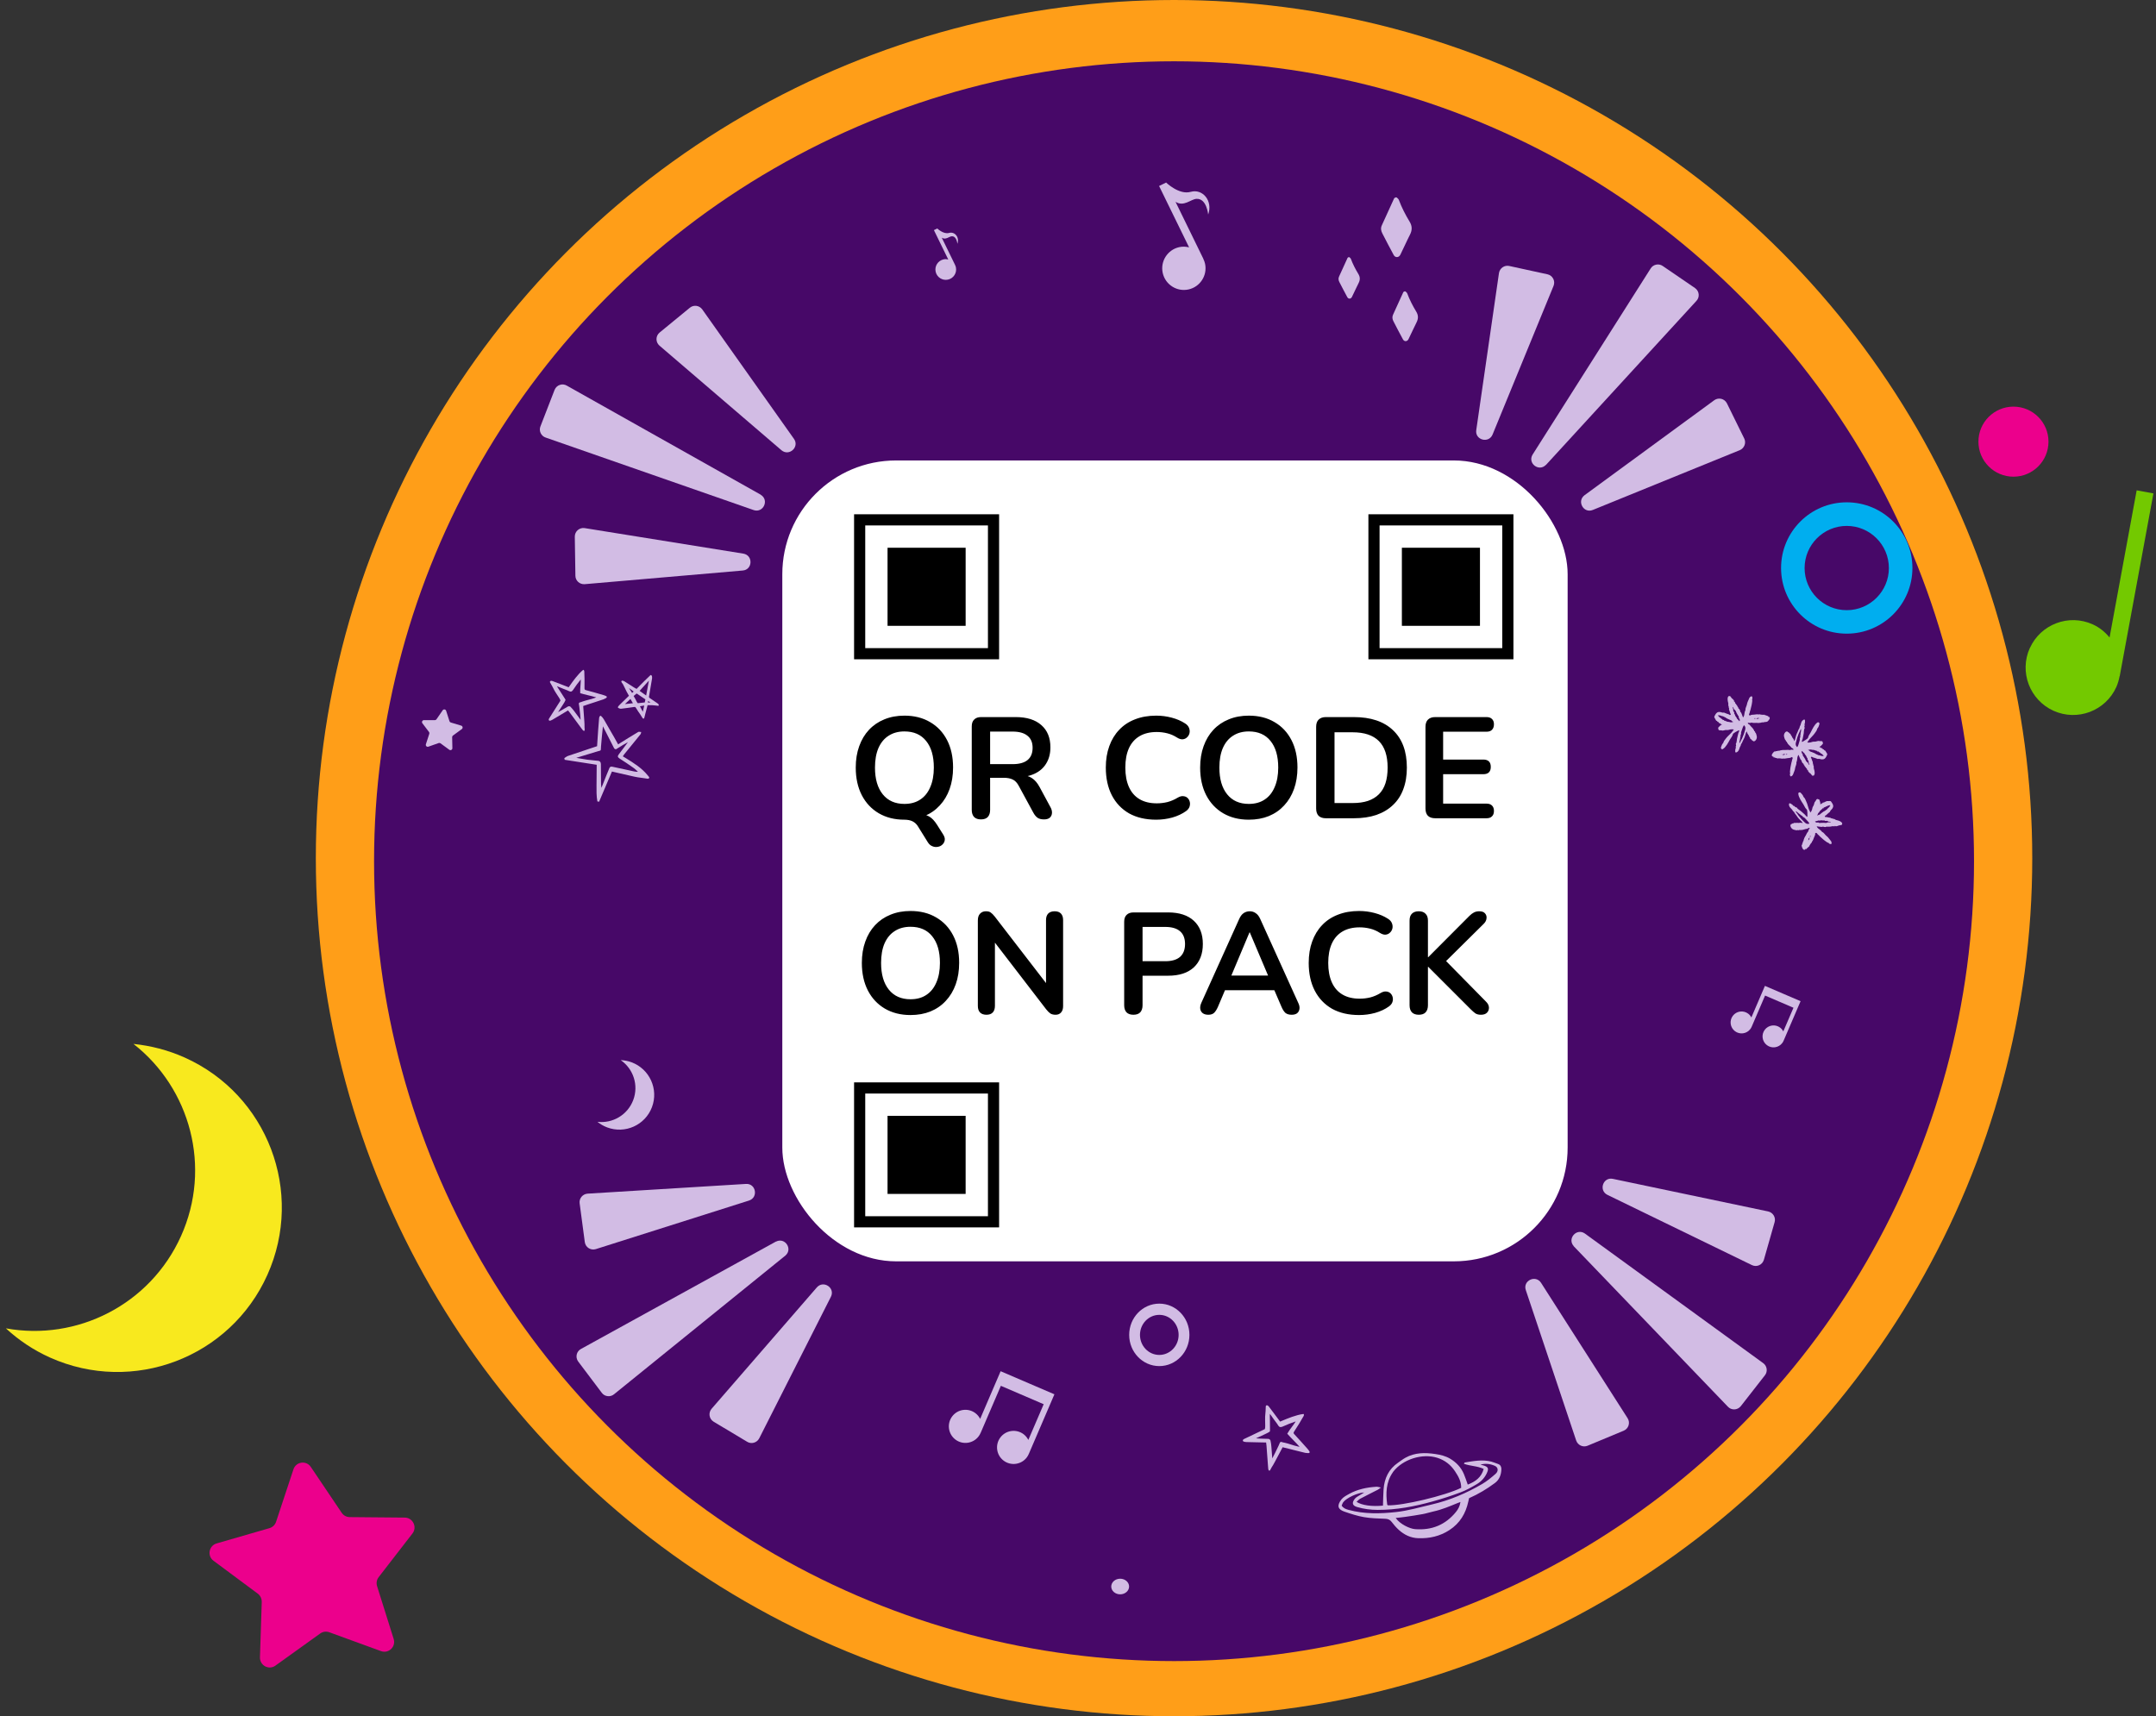 <svg width="309" height="246" viewBox="0 0 309 246" fill="none" xmlns="http://www.w3.org/2000/svg">
<rect x="0" y="0" width="309" height="246" fill="#333333" stroke="none"/>
<circle cx="168.265" cy="123" r="123" fill="#FF9E18"/>
<circle cx="168.265" cy="123.439" r="114.654" fill="#470868"/>
<path d="M37.514 229.629L37.258 237.55C37.223 238.72 38.533 239.424 39.472 238.745L45.893 234.139C46.266 233.868 46.755 233.802 47.188 233.958L54.609 236.664C55.699 237.063 56.777 236.026 56.419 234.913L54.041 227.347C53.905 226.905 53.99 226.422 54.27 226.062L59.113 219.804C59.826 218.886 59.179 217.54 58.017 217.525L50.122 217.455C49.66 217.453 49.231 217.222 48.97 216.834L44.544 210.262C43.898 209.294 42.423 209.502 42.059 210.604L39.565 218.132C39.422 218.566 39.066 218.911 38.626 219.037L31.042 221.23C29.932 221.557 29.666 223.018 30.599 223.712L36.944 228.426C37.313 228.707 37.524 229.141 37.512 229.607" fill="#EC008C"/>
<path d="M25.946 177.169C21.521 187.022 11.014 192.254 0.843 190.399C2.664 192.08 4.783 193.516 7.171 194.586C19.048 199.91 32.997 194.61 38.322 182.734C43.647 170.857 38.347 156.909 26.47 151.584C24.083 150.514 21.61 149.886 19.129 149.631C27.28 156.004 30.371 167.316 25.946 177.169Z" fill="#F8E91E"/>
<path d="M264.677 72C259.479 72 255.264 76.215 255.264 81.412C255.264 86.61 259.479 90.825 264.677 90.825C269.875 90.825 274.09 86.61 274.09 81.412C274.09 76.215 269.883 72 264.677 72ZM264.677 87.46C261.336 87.46 258.637 84.753 258.637 81.421C258.637 78.089 261.345 75.382 264.677 75.382C268.009 75.382 270.716 78.089 270.716 81.421C270.716 84.753 268.009 87.46 264.677 87.46Z" fill="#00AEEF"/>
<path d="M288.57 68.326C291.343 68.326 293.591 66.078 293.591 63.306C293.591 60.533 291.343 58.285 288.57 58.285C285.798 58.285 283.55 60.533 283.55 63.306C283.55 66.078 285.798 68.326 288.57 68.326Z" fill="#EC008C"/>
<path d="M290.915 92.884C289.373 96.31 290.894 100.33 294.315 101.881C297.741 103.423 301.762 101.902 303.312 98.481C303.541 97.966 303.682 97.445 303.784 96.914L303.801 96.923L308.631 70.723L306.229 70.282L302.344 91.373C301.702 90.595 300.904 89.93 299.921 89.489C296.495 87.947 292.474 89.468 290.923 92.889L290.915 92.884Z" fill="#73C900"/>
<g clip-path="url(#clip0_15091_10524)">
<rect x="112.121" y="66" width="112.555" height="114.794" rx="16.308" fill="white"/>
<rect x="123.207" y="74.514" width="19.186" height="19.186" stroke="black" stroke-width="1.599"/>
<rect x="127.204" y="78.511" width="11.192" height="11.192" fill="black"/>
<rect x="196.921" y="74.514" width="19.186" height="19.186" stroke="black" stroke-width="1.599"/>
<rect x="200.918" y="78.511" width="11.192" height="11.192" fill="black"/>
<rect x="123.207" y="155.943" width="19.186" height="19.186" stroke="black" stroke-width="1.599"/>
<rect x="127.203" y="159.939" width="11.192" height="11.192" fill="black"/>
<path d="M135.175 119.61C135.367 119.912 135.443 120.186 135.401 120.433C135.36 120.68 135.251 120.886 135.072 121.05C134.894 121.229 134.675 121.338 134.414 121.379C134.153 121.434 133.893 121.407 133.632 121.297C133.372 121.201 133.152 121.009 132.974 120.721L131.555 118.438C131.363 118.122 131.102 117.882 130.773 117.718C130.457 117.567 130.067 117.491 129.6 117.491L131.637 116.689C132.281 116.689 132.796 116.806 133.18 117.039C133.564 117.258 133.934 117.649 134.291 118.211L135.175 119.61ZM129.621 117.491C128.222 117.491 126.995 117.183 125.939 116.566C124.896 115.949 124.087 115.085 123.511 113.974C122.935 112.849 122.647 111.533 122.647 110.024C122.647 108.886 122.812 107.864 123.141 106.959C123.47 106.04 123.936 105.258 124.54 104.614C125.157 103.955 125.891 103.455 126.741 103.112C127.605 102.755 128.565 102.577 129.621 102.577C131.033 102.577 132.261 102.886 133.303 103.503C134.345 104.106 135.155 104.963 135.731 106.074C136.307 107.185 136.595 108.495 136.595 110.003C136.595 111.142 136.43 112.17 136.101 113.089C135.772 114.008 135.299 114.797 134.681 115.455C134.078 116.113 133.344 116.621 132.48 116.977C131.63 117.32 130.677 117.491 129.621 117.491ZM129.621 115.229C130.512 115.229 131.267 115.023 131.884 114.611C132.515 114.2 132.995 113.603 133.324 112.822C133.667 112.04 133.838 111.107 133.838 110.024C133.838 108.378 133.468 107.103 132.727 106.198C132 105.293 130.965 104.84 129.621 104.84C128.743 104.84 127.989 105.046 127.358 105.457C126.727 105.855 126.24 106.445 125.897 107.226C125.568 107.994 125.404 108.927 125.404 110.024C125.404 111.656 125.774 112.931 126.515 113.85C127.255 114.769 128.291 115.229 129.621 115.229ZM140.589 117.45C140.163 117.45 139.834 117.334 139.601 117.101C139.382 116.854 139.272 116.518 139.272 116.093V104.12C139.272 103.681 139.389 103.352 139.622 103.133C139.855 102.899 140.184 102.783 140.609 102.783H145.567C147.158 102.783 148.385 103.167 149.249 103.935C150.113 104.689 150.545 105.752 150.545 107.123C150.545 108.015 150.346 108.783 149.949 109.427C149.565 110.072 149.002 110.566 148.262 110.909C147.521 111.251 146.623 111.423 145.567 111.423L145.752 111.114H146.431C146.993 111.114 147.48 111.251 147.891 111.526C148.317 111.8 148.687 112.232 149.002 112.822L150.545 115.681C150.71 115.969 150.785 116.25 150.771 116.525C150.758 116.799 150.655 117.025 150.463 117.203C150.271 117.368 149.99 117.45 149.619 117.45C149.249 117.45 148.947 117.375 148.714 117.224C148.481 117.059 148.275 116.813 148.097 116.483L146.019 112.657C145.773 112.191 145.478 111.882 145.135 111.731C144.806 111.567 144.381 111.485 143.859 111.485H141.905V116.093C141.905 116.518 141.795 116.854 141.576 117.101C141.357 117.334 141.027 117.45 140.589 117.45ZM141.905 109.53H145.114C146.061 109.53 146.774 109.338 147.254 108.954C147.747 108.557 147.994 107.967 147.994 107.185C147.994 106.417 147.747 105.841 147.254 105.457C146.774 105.059 146.061 104.861 145.114 104.861H141.905V109.53ZM165.707 117.491C164.198 117.491 162.902 117.19 161.819 116.586C160.749 115.969 159.926 115.105 159.35 113.994C158.774 112.87 158.486 111.546 158.486 110.024C158.486 108.886 158.651 107.864 158.98 106.959C159.309 106.04 159.782 105.258 160.4 104.614C161.017 103.955 161.771 103.455 162.662 103.112C163.568 102.755 164.582 102.577 165.707 102.577C166.461 102.577 167.202 102.673 167.929 102.865C168.656 103.057 169.293 103.331 169.842 103.688C170.13 103.866 170.322 104.086 170.418 104.346C170.514 104.593 170.534 104.84 170.48 105.087C170.425 105.32 170.308 105.519 170.13 105.683C169.965 105.848 169.753 105.944 169.492 105.971C169.245 105.985 168.971 105.896 168.669 105.704C168.244 105.43 167.785 105.231 167.291 105.107C166.797 104.984 166.297 104.922 165.789 104.922C164.816 104.922 163.993 105.121 163.321 105.519C162.649 105.917 162.141 106.493 161.798 107.247C161.456 108.001 161.284 108.927 161.284 110.024C161.284 111.107 161.456 112.033 161.798 112.801C162.141 113.569 162.649 114.152 163.321 114.55C163.993 114.947 164.816 115.146 165.789 115.146C166.31 115.146 166.825 115.085 167.332 114.961C167.84 114.824 168.32 114.618 168.772 114.344C169.074 114.166 169.341 114.09 169.574 114.118C169.821 114.131 170.027 114.214 170.192 114.365C170.356 114.515 170.466 114.707 170.521 114.941C170.576 115.16 170.562 115.393 170.48 115.64C170.397 115.873 170.233 116.079 169.986 116.257C169.437 116.655 168.779 116.963 168.011 117.183C167.257 117.389 166.489 117.491 165.707 117.491ZM178.98 117.491C177.581 117.491 176.354 117.183 175.298 116.566C174.256 115.949 173.447 115.085 172.871 113.974C172.295 112.849 172.007 111.533 172.007 110.024C172.007 108.886 172.171 107.864 172.5 106.959C172.829 106.04 173.296 105.258 173.899 104.614C174.516 103.955 175.25 103.455 176.1 103.112C176.964 102.755 177.924 102.577 178.98 102.577C180.393 102.577 181.62 102.886 182.663 103.503C183.705 104.106 184.514 104.963 185.09 106.074C185.666 107.185 185.954 108.495 185.954 110.003C185.954 111.142 185.789 112.17 185.46 113.089C185.131 114.008 184.658 114.797 184.041 115.455C183.437 116.113 182.704 116.621 181.84 116.977C180.989 117.32 180.036 117.491 178.98 117.491ZM178.98 115.229C179.872 115.229 180.626 115.023 181.243 114.611C181.874 114.2 182.354 113.603 182.683 112.822C183.026 112.04 183.197 111.107 183.197 110.024C183.197 108.378 182.827 107.103 182.087 106.198C181.36 105.293 180.324 104.84 178.98 104.84C178.103 104.84 177.348 105.046 176.717 105.457C176.087 105.855 175.6 106.445 175.257 107.226C174.928 107.994 174.763 108.927 174.763 110.024C174.763 111.656 175.133 112.931 175.874 113.85C176.615 114.769 177.65 115.229 178.98 115.229ZM190.03 117.286C189.578 117.286 189.228 117.169 188.981 116.936C188.748 116.689 188.631 116.339 188.631 115.887V104.182C188.631 103.729 188.748 103.386 188.981 103.153C189.228 102.906 189.578 102.783 190.03 102.783H194.021C196.449 102.783 198.321 103.407 199.637 104.655C200.967 105.903 201.633 107.693 201.633 110.024C201.633 111.19 201.461 112.225 201.118 113.13C200.789 114.022 200.295 114.776 199.637 115.393C198.993 116.01 198.197 116.483 197.251 116.813C196.318 117.128 195.242 117.286 194.021 117.286H190.03ZM191.265 115.105H193.857C194.707 115.105 195.441 115.002 196.058 114.797C196.689 114.577 197.21 114.262 197.621 113.85C198.046 113.425 198.362 112.897 198.567 112.266C198.773 111.622 198.876 110.874 198.876 110.024C198.876 108.323 198.458 107.055 197.621 106.218C196.785 105.382 195.53 104.963 193.857 104.963H191.265V115.105ZM205.7 117.286C205.247 117.286 204.898 117.169 204.651 116.936C204.418 116.689 204.301 116.339 204.301 115.887V104.182C204.301 103.729 204.418 103.386 204.651 103.153C204.898 102.906 205.247 102.783 205.7 102.783H213.044C213.387 102.783 213.647 102.872 213.826 103.05C214.018 103.229 214.114 103.482 214.114 103.811C214.114 104.154 214.018 104.422 213.826 104.614C213.647 104.792 213.387 104.881 213.044 104.881H206.831V108.872H212.591C212.948 108.872 213.215 108.961 213.394 109.139C213.572 109.318 213.661 109.578 213.661 109.921C213.661 110.264 213.572 110.525 213.394 110.703C213.215 110.881 212.948 110.97 212.591 110.97H206.831V115.187H213.044C213.387 115.187 213.647 115.277 213.826 115.455C214.018 115.633 214.114 115.894 214.114 116.237C214.114 116.579 214.018 116.84 213.826 117.018C213.647 117.197 213.387 117.286 213.044 117.286H205.7ZM130.495 145.491C129.096 145.491 127.868 145.183 126.812 144.566C125.77 143.949 124.961 143.085 124.385 141.974C123.809 140.849 123.521 139.533 123.521 138.024C123.521 136.886 123.686 135.864 124.015 134.959C124.344 134.04 124.81 133.258 125.414 132.614C126.031 131.955 126.764 131.455 127.615 131.112C128.479 130.755 129.439 130.577 130.495 130.577C131.907 130.577 133.135 130.886 134.177 131.503C135.219 132.106 136.028 132.963 136.604 134.074C137.18 135.185 137.468 136.495 137.468 138.003C137.468 139.142 137.304 140.17 136.975 141.089C136.646 142.008 136.172 142.797 135.555 143.455C134.952 144.113 134.218 144.621 133.354 144.977C132.504 145.32 131.551 145.491 130.495 145.491ZM130.495 143.229C131.386 143.229 132.14 143.023 132.758 142.611C133.388 142.2 133.868 141.603 134.198 140.822C134.54 140.04 134.712 139.107 134.712 138.024C134.712 136.378 134.342 135.103 133.601 134.198C132.874 133.293 131.839 132.84 130.495 132.84C129.617 132.84 128.863 133.046 128.232 133.457C127.601 133.855 127.114 134.445 126.771 135.226C126.442 135.994 126.278 136.927 126.278 138.024C126.278 139.656 126.648 140.931 127.388 141.85C128.129 142.769 129.164 143.229 130.495 143.229ZM141.38 145.45C140.983 145.45 140.674 145.341 140.455 145.121C140.249 144.902 140.146 144.586 140.146 144.175V131.935C140.146 131.51 140.249 131.187 140.455 130.968C140.674 130.735 140.955 130.618 141.298 130.618C141.613 130.618 141.847 130.68 141.997 130.803C142.162 130.913 142.354 131.105 142.573 131.379L150.452 141.603H149.917V131.873C149.917 131.475 150.02 131.167 150.226 130.947C150.445 130.728 150.754 130.618 151.152 130.618C151.549 130.618 151.851 130.728 152.057 130.947C152.263 131.167 152.365 131.475 152.365 131.873V144.216C152.365 144.6 152.269 144.902 152.077 145.121C151.885 145.341 151.625 145.45 151.296 145.45C150.98 145.45 150.727 145.389 150.535 145.265C150.356 145.142 150.157 144.943 149.938 144.669L142.08 134.445H142.594V144.175C142.594 144.586 142.491 144.902 142.285 145.121C142.08 145.341 141.778 145.45 141.38 145.45ZM162.436 145.45C162.011 145.45 161.681 145.334 161.448 145.101C161.229 144.854 161.119 144.518 161.119 144.093V132.12C161.119 131.681 161.236 131.352 161.469 131.133C161.702 130.899 162.031 130.783 162.456 130.783H167.414C169.005 130.783 170.232 131.181 171.096 131.976C171.96 132.771 172.392 133.882 172.392 135.309C172.392 136.735 171.96 137.853 171.096 138.662C170.232 139.457 169.005 139.855 167.414 139.855H163.752V144.093C163.752 144.518 163.643 144.854 163.423 145.101C163.204 145.334 162.875 145.45 162.436 145.45ZM163.752 137.777H167.003C167.935 137.777 168.641 137.571 169.121 137.16C169.601 136.735 169.841 136.118 169.841 135.309C169.841 134.499 169.601 133.889 169.121 133.478C168.641 133.066 167.935 132.861 167.003 132.861H163.752V137.777ZM173.176 145.45C172.847 145.45 172.58 145.375 172.374 145.224C172.182 145.073 172.065 144.874 172.024 144.627C171.983 144.367 172.031 144.079 172.168 143.763L177.599 131.729C177.777 131.331 177.99 131.05 178.237 130.886C178.497 130.707 178.792 130.618 179.121 130.618C179.437 130.618 179.718 130.707 179.965 130.886C180.225 131.05 180.445 131.331 180.623 131.729L186.074 143.763C186.225 144.079 186.28 144.367 186.239 144.627C186.198 144.888 186.081 145.094 185.889 145.245C185.697 145.382 185.444 145.45 185.128 145.45C184.744 145.45 184.442 145.361 184.223 145.183C184.017 144.991 183.832 144.703 183.668 144.319L182.33 141.213L183.441 141.933H174.76L175.871 141.213L174.554 144.319C174.376 144.717 174.191 145.005 173.999 145.183C173.807 145.361 173.533 145.45 173.176 145.45ZM179.08 133.642L176.2 140.493L175.665 139.834H182.536L182.022 140.493L179.121 133.642H179.08ZM194.786 145.491C193.278 145.491 191.982 145.19 190.898 144.586C189.829 143.969 189.006 143.105 188.43 141.994C187.854 140.87 187.566 139.546 187.566 138.024C187.566 136.886 187.73 135.864 188.059 134.959C188.389 134.04 188.862 133.258 189.479 132.614C190.096 131.955 190.85 131.455 191.742 131.112C192.647 130.755 193.662 130.577 194.786 130.577C195.541 130.577 196.281 130.673 197.008 130.865C197.735 131.057 198.373 131.331 198.921 131.688C199.209 131.866 199.401 132.086 199.497 132.346C199.593 132.593 199.614 132.84 199.559 133.087C199.504 133.32 199.387 133.519 199.209 133.683C199.045 133.848 198.832 133.944 198.571 133.971C198.325 133.985 198.05 133.896 197.749 133.704C197.323 133.43 196.864 133.231 196.37 133.107C195.877 132.984 195.376 132.922 194.869 132.922C193.895 132.922 193.072 133.121 192.4 133.519C191.728 133.917 191.221 134.493 190.878 135.247C190.535 136.001 190.363 136.927 190.363 138.024C190.363 139.107 190.535 140.033 190.878 140.801C191.221 141.569 191.728 142.152 192.4 142.55C193.072 142.947 193.895 143.146 194.869 143.146C195.39 143.146 195.904 143.085 196.411 142.961C196.919 142.824 197.399 142.618 197.851 142.344C198.153 142.166 198.421 142.09 198.654 142.118C198.901 142.131 199.106 142.214 199.271 142.365C199.435 142.515 199.545 142.707 199.6 142.941C199.655 143.16 199.641 143.393 199.559 143.64C199.477 143.873 199.312 144.079 199.065 144.257C198.517 144.655 197.858 144.963 197.09 145.183C196.336 145.389 195.568 145.491 194.786 145.491ZM203.338 145.45C202.912 145.45 202.583 145.334 202.35 145.101C202.131 144.854 202.021 144.518 202.021 144.093V131.955C202.021 131.517 202.131 131.187 202.35 130.968C202.583 130.735 202.912 130.618 203.338 130.618C203.763 130.618 204.085 130.735 204.304 130.968C204.538 131.187 204.654 131.517 204.654 131.955V137.201H204.695L210.599 131.277C210.819 131.057 211.038 130.893 211.258 130.783C211.477 130.673 211.724 130.618 211.998 130.618C212.396 130.618 212.677 130.721 212.842 130.927C213.02 131.133 213.088 131.373 213.047 131.647C213.02 131.921 212.89 132.175 212.656 132.408L206.65 138.353L206.67 137.16L212.944 143.537C213.232 143.811 213.383 144.099 213.397 144.401C213.411 144.703 213.315 144.957 213.109 145.162C212.917 145.354 212.629 145.45 212.245 145.45C211.916 145.45 211.648 145.382 211.443 145.245C211.251 145.107 211.024 144.909 210.764 144.648L204.695 138.579H204.654V144.093C204.654 144.518 204.544 144.854 204.325 145.101C204.106 145.334 203.776 145.45 203.338 145.45Z" fill="black"/>
</g>
<path d="M61.527 105.179L61.039 106.675C60.967 106.896 61.178 107.103 61.394 107.025L62.873 106.504C62.959 106.473 63.056 106.487 63.13 106.541L64.394 107.468C64.58 107.605 64.843 107.467 64.836 107.235L64.803 105.661C64.801 105.57 64.844 105.482 64.918 105.429L66.188 104.505C66.374 104.37 66.326 104.077 66.105 104.01L64.605 103.559C64.517 103.533 64.448 103.465 64.42 103.377L63.941 101.879C63.871 101.659 63.579 101.616 63.448 101.806L62.555 103.102C62.504 103.177 62.417 103.223 62.326 103.223L60.759 103.22C60.53 103.221 60.398 103.484 60.537 103.668L61.485 104.919C61.54 104.993 61.556 105.087 61.528 105.175" fill="#D2BCE4"/>
<path d="M170.655 27.496C168.986 27.979 167.116 26.154 167.116 26.154C167.116 26.154 167.114 26.168 167.114 26.173L166.121 26.659L170.421 35.455C169.974 35.345 169.5 35.317 169.02 35.421C167.345 35.785 166.28 37.434 166.64 39.111C167.003 40.785 168.653 41.851 170.33 41.49C172.004 41.127 173.07 39.477 172.709 37.8C172.655 37.549 172.564 37.318 172.457 37.096L172.464 37.09L168.476 28.926C169.67 29.688 170.668 28.544 171.481 28.503C172.969 28.425 173.151 30.773 173.158 30.751C173.866 28.753 172.329 27.014 170.657 27.499L170.655 27.496Z" fill="#D2BCE4"/>
<path d="M136.017 33.387C135.219 33.617 134.324 32.745 134.324 32.745C134.324 32.745 134.324 32.751 134.323 32.754L133.849 32.986L135.905 37.194C135.692 37.141 135.465 37.127 135.235 37.178C134.434 37.351 133.924 38.14 134.097 38.942C134.271 39.743 135.06 40.253 135.862 40.08C136.663 39.907 137.172 39.117 137 38.316C136.974 38.195 136.931 38.085 136.879 37.979L136.883 37.976L134.975 34.071C135.546 34.435 136.024 33.888 136.413 33.868C137.124 33.831 137.211 34.954 137.215 34.943C137.553 33.988 136.818 33.156 136.018 33.388L136.017 33.387Z" fill="#D2BCE4"/>
<path d="M160.544 228.524C161.25 228.524 161.823 228.023 161.823 227.405C161.823 226.787 161.25 226.286 160.544 226.286C159.837 226.286 159.265 226.787 159.265 227.405C159.265 228.023 159.837 228.524 160.544 228.524Z" fill="#D2BCE4"/>
<path d="M166.153 186.857C163.769 186.857 161.836 188.862 161.836 191.334C161.836 193.806 163.769 195.81 166.153 195.81C168.536 195.81 170.469 193.806 170.469 191.334C170.469 188.862 168.54 186.857 166.153 186.857ZM166.153 194.21C164.621 194.21 163.383 192.922 163.383 191.338C163.383 189.753 164.625 188.466 166.153 188.466C167.681 188.466 168.922 189.753 168.922 191.338C168.922 192.922 167.681 194.21 166.153 194.21Z" fill="#D2BCE4"/>
<g clip-path="url(#clip1_15091_10524)">
<path d="M187.264 208.264C187.438 208.286 187.563 208.3 187.639 208.252C187.67 208.232 187.694 208.198 187.708 208.151L187.712 208.141L187.708 208.131C187.662 207.991 187.507 207.798 187.388 207.661C186.749 206.935 186.081 206.207 185.492 205.566C185.36 205.425 185.376 205.347 185.498 205.158C185.563 205.053 185.633 204.947 185.702 204.838C186.049 204.296 186.407 203.737 186.697 203.204C186.839 202.993 186.954 202.784 186.833 202.683L186.821 202.673H186.807C185.74 202.808 184.566 203.302 183.623 203.7L183.466 203.765C183.154 203.329 182.873 202.963 182.579 202.575C182.372 202.305 182.159 202.024 181.932 201.718L181.914 201.692C181.832 201.58 181.683 201.371 181.496 201.443H181.49L181.486 201.451C181.409 201.527 181.389 201.612 181.403 201.827C181.399 202.149 181.377 202.386 181.355 202.613C181.327 202.904 181.301 203.178 181.317 203.594C181.337 204.139 181.353 204.728 181.277 204.844C180.505 205.206 179.212 205.823 178.507 206.161C178.49 206.169 178.468 206.179 178.446 206.189C178.324 206.242 178.173 206.308 178.133 206.42C178.117 206.465 178.121 206.513 178.149 206.565C178.219 206.662 178.517 206.694 178.627 206.698C179.337 206.72 180.034 206.734 180.772 206.748C180.999 206.752 181.229 206.756 181.46 206.762C181.466 206.814 181.474 206.863 181.48 206.913C181.496 207.028 181.51 207.138 181.518 207.245C181.544 207.582 181.568 207.918 181.592 208.254C181.637 208.897 181.685 209.563 181.739 210.218C181.739 210.232 181.741 210.254 181.743 210.278C181.751 210.477 181.769 210.694 181.86 210.771C181.886 210.793 181.916 210.803 181.95 210.799H181.958L181.964 210.793C182.041 210.741 182.107 210.606 182.167 210.485C182.194 210.427 182.22 210.373 182.242 210.343C182.415 210.093 182.567 209.812 182.688 209.587C182.971 209.062 183.249 208.537 183.526 208.011L183.826 207.442C183.93 207.468 184.031 207.492 184.131 207.516C184.367 207.572 184.598 207.627 184.827 207.685C185.052 207.741 185.277 207.798 185.5 207.858C186.009 207.99 186.534 208.125 187.06 208.244C187.137 208.252 187.207 208.26 187.268 208.268L187.264 208.264ZM182.083 206.467C182.059 206.368 181.894 206.244 181.779 206.24C181.602 206.235 181.424 206.229 181.247 206.225C180.839 206.215 180.42 206.203 180.002 206.165C180.083 206.127 180.165 206.091 180.246 206.055C180.525 205.93 180.812 205.801 181.09 205.665C181.146 205.638 181.21 205.608 181.279 205.576C181.522 205.462 181.822 205.323 181.99 205.188L181.999 205.174C182.017 205.132 182.017 205.053 182.015 204.927C182.015 204.883 182.015 204.836 182.015 204.792C182.023 204.358 182.013 203.918 182.003 203.493C181.999 203.302 181.996 203.113 181.992 202.922C181.992 202.864 181.996 202.806 182.001 202.727C182.001 202.707 182.005 202.683 182.007 202.659L182.153 202.86C182.318 203.091 182.465 203.298 182.614 203.505C182.676 203.59 182.74 203.676 182.803 203.759C182.941 203.94 183.082 204.129 183.201 204.326C183.372 204.607 183.575 204.591 183.826 204.48C184.493 204.185 185.07 203.944 185.701 203.741C185.547 203.998 185.36 204.249 185.165 204.511C184.938 204.816 184.704 205.132 184.505 205.48L184.493 205.5L184.509 205.518C184.733 205.779 185.014 206.067 185.312 206.372C185.631 206.698 185.959 207.034 186.262 207.381L186.186 207.365C186.104 207.349 186.045 207.335 185.983 207.323C185.649 207.251 185.334 207.15 185.032 207.054C184.745 206.963 184.451 206.869 184.137 206.798C184.111 206.792 184.077 206.786 184.039 206.78C183.926 206.76 183.77 206.732 183.669 206.678L183.655 206.672L183.641 206.676C183.641 206.676 183.627 206.678 183.617 206.68C183.585 206.684 183.53 206.692 183.484 206.722C183.446 206.746 183.414 206.786 183.408 206.849C183.351 206.949 183.327 207.02 183.307 207.078C183.295 207.112 183.287 207.14 183.273 207.164C183.217 207.281 183.162 207.397 183.108 207.51C182.871 208.007 182.646 208.481 182.342 209.038C182.332 208.889 182.32 208.744 182.31 208.602C182.28 208.179 182.252 207.777 182.216 207.377C182.191 207.084 182.157 206.772 182.083 206.465V206.467Z" fill="#D2BCE4"/>
</g>
<path d="M252.951 141.311L252.452 142.473L251.007 145.84C250.903 145.633 250.751 145.445 250.554 145.296C249.86 144.772 248.874 144.909 248.35 145.602C247.826 146.295 247.963 147.282 248.657 147.806C249.35 148.33 250.336 148.193 250.86 147.499C250.939 147.396 251 147.286 251.05 147.171L251.051 147.172L252.973 142.698L257.042 144.446L255.584 147.839C255.479 147.633 255.329 147.446 255.132 147.296C254.438 146.772 253.452 146.91 252.928 147.603C252.404 148.296 252.541 149.283 253.235 149.807C253.928 150.331 254.914 150.193 255.438 149.5C255.521 149.389 255.587 149.272 255.637 149.149L257.734 144.267L258.061 143.505L252.951 141.311Z" fill="#D2BCE4"/>
<g clip-path="url(#clip2_15091_10524)">
<path d="M193.309 36.854C193.341 36.86 193.384 36.854 193.403 36.873C193.478 36.946 193.574 37.014 193.608 37.104C193.892 37.864 194.262 38.583 194.683 39.275C194.944 39.704 194.95 40.117 194.719 40.568C194.382 41.224 194.089 41.903 193.76 42.563C193.608 42.869 193.256 42.884 193.095 42.591C192.706 41.882 192.341 41.162 191.967 40.444C191.833 40.183 191.783 39.922 191.916 39.636C192.328 38.743 192.728 37.845 193.14 36.952C193.164 36.903 193.251 36.884 193.311 36.852L193.309 36.854Z" fill="#D2BCE4"/>
<path d="M200.05 28.285C200.097 28.294 200.157 28.285 200.187 28.313C200.293 28.416 200.432 28.516 200.481 28.644C200.89 29.74 201.422 30.775 202.028 31.773C202.405 32.392 202.413 32.986 202.08 33.636C201.595 34.58 201.172 35.559 200.699 36.51C200.481 36.948 199.975 36.971 199.744 36.55C199.184 35.529 198.657 34.491 198.12 33.459C197.926 33.085 197.855 32.709 198.045 32.296C198.64 31.012 199.214 29.717 199.808 28.433C199.84 28.362 199.969 28.334 200.054 28.287L200.05 28.285Z" fill="#D2BCE4"/>
<path d="M201.328 41.758C201.366 41.764 201.418 41.758 201.441 41.781C201.529 41.867 201.646 41.95 201.687 42.057C202.027 42.971 202.471 43.833 202.975 44.664C203.29 45.179 203.296 45.675 203.018 46.217C202.614 47.006 202.262 47.82 201.869 48.613C201.687 48.978 201.264 48.997 201.072 48.645C200.606 47.794 200.166 46.929 199.717 46.068C199.554 45.756 199.497 45.442 199.655 45.1C200.151 44.029 200.629 42.95 201.123 41.88C201.151 41.82 201.257 41.798 201.328 41.758Z" fill="#D2BCE4"/>
</g>
<g clip-path="url(#clip3_15091_10524)">
<path d="M91.739 104.905C91.643 104.89 91.543 104.874 91.472 104.916C91.001 105.189 90.532 105.481 90.078 105.764C89.957 105.84 89.836 105.914 89.715 105.989C89.443 106.158 89.172 106.328 88.911 106.491L88.589 106.693C88.228 106.02 87.842 105.359 87.468 104.719C87.164 104.2 86.85 103.662 86.553 103.126C86.46 102.957 86.279 102.737 86.124 102.605L86.116 102.598L86.106 102.598C86.059 102.594 86.018 102.608 85.983 102.639C85.868 102.74 85.853 103.007 85.842 103.202C85.84 103.242 85.838 103.28 85.835 103.31C85.755 104.223 85.694 105.152 85.635 106.05C85.615 106.352 85.595 106.654 85.575 106.956L84.633 107.269C83.576 107.621 82.482 107.984 81.4 108.353C81.274 108.396 81.161 108.475 81.051 108.551C81.002 108.585 80.95 108.621 80.899 108.653L80.881 108.664L80.93 108.904L85.52 109.62L85.514 110.254C85.508 110.904 85.503 111.572 85.498 112.242C85.496 112.342 85.496 112.441 85.494 112.541C85.486 113.301 85.477 114.087 85.612 114.849L85.617 114.87L85.864 114.917L87.703 110.588C88.002 110.656 88.304 110.726 88.608 110.797C89.372 110.974 90.163 111.158 90.949 111.33C91.287 111.405 91.569 111.441 91.869 111.48C92.045 111.501 92.225 111.525 92.426 111.557C92.447 111.561 92.475 111.566 92.506 111.572C92.726 111.616 92.928 111.647 92.996 111.565C93.017 111.552 93.033 111.535 93.042 111.516C93.046 111.507 93.049 111.497 93.051 111.487C93.066 111.398 92.966 111.288 92.886 111.2C92.865 111.177 92.847 111.156 92.832 111.137C91.973 110.074 90.812 109.358 89.69 108.664C89.597 108.606 89.503 108.55 89.399 108.489L89.268 108.41C89.286 108.381 89.303 108.355 89.32 108.328C89.362 108.258 89.404 108.192 89.451 108.133C89.734 107.784 90.018 107.436 90.303 107.088C90.795 106.484 91.304 105.861 91.801 105.244C91.845 105.192 91.858 105.119 91.871 105.049C91.876 105.019 91.883 104.989 91.891 104.961L91.902 104.923L91.862 104.922C91.825 104.92 91.782 104.913 91.74 104.907L91.739 104.905ZM86.121 109.54C86.118 109.235 85.985 109.075 85.716 109.049L85.458 109.026C85.028 108.986 84.583 108.945 84.149 108.887C83.787 108.838 83.421 108.772 83.066 108.709C82.915 108.682 82.766 108.656 82.615 108.629L82.614 108.618C83.152 108.456 83.67 108.297 84.187 108.138C84.715 107.977 85.243 107.815 85.791 107.649C85.869 107.647 85.924 107.635 86.034 107.573C86.114 107.553 86.118 107.458 86.127 107.212C86.13 107.138 86.134 107.049 86.14 106.943L86.142 106.938L86.137 106.93C86.137 106.93 86.14 106.916 86.141 106.909C86.144 106.9 86.148 106.888 86.149 106.875C86.16 106.756 86.169 106.637 86.179 106.517C86.198 106.28 86.219 106.034 86.243 105.792C86.257 105.652 86.274 105.465 86.293 105.265C86.331 104.85 86.383 104.306 86.413 104.109C86.921 105.123 87.505 106.261 88.014 107.252C88.043 107.309 88.137 107.367 88.206 107.388C88.246 107.399 88.276 107.4 88.296 107.389C88.499 107.275 88.697 107.149 88.889 107.028C89.016 106.948 89.146 106.865 89.276 106.786C89.444 106.684 89.616 106.591 89.815 106.482C89.871 106.451 89.93 106.419 89.992 106.384C89.876 106.539 89.764 106.69 89.653 106.839C89.32 107.287 89.004 107.71 88.683 108.129C88.581 108.261 88.543 108.361 88.559 108.451C88.576 108.545 88.651 108.628 88.801 108.723C89.506 109.167 90.192 109.64 90.78 110.053C90.923 110.153 91.14 110.337 91.264 110.461C91.319 110.517 91.374 110.573 91.431 110.627C91.135 110.631 90.876 110.575 90.645 110.524C90.385 110.467 90.126 110.409 89.867 110.352C89.231 110.212 88.575 110.066 87.925 109.934C87.904 109.93 87.882 109.925 87.86 109.92C87.693 109.882 87.465 109.829 87.347 110.075C87.345 110.08 87.343 110.085 87.341 110.09C87.184 110.448 87.035 110.815 86.898 111.159C86.722 111.596 86.55 112.036 86.378 112.474L86.198 112.93C86.142 112.636 86.14 112.348 86.138 112.069L86.136 111.728C86.132 111.01 86.127 110.268 86.12 109.537L86.121 109.54Z" fill="#D2BCE4"/>
<path d="M86.67 100.153C86.815 100.085 86.92 100.035 86.956 99.96C86.972 99.928 86.974 99.891 86.96 99.847L86.958 99.838L86.95 99.832C86.846 99.746 86.631 99.671 86.47 99.622C85.616 99.369 84.739 99.129 83.965 98.918C83.794 98.871 83.768 98.804 83.77 98.597C83.771 98.484 83.772 98.367 83.772 98.249C83.777 97.657 83.783 97.046 83.749 96.488C83.756 96.255 83.743 96.035 83.6 96.015L83.586 96.013L83.575 96.02C82.811 96.648 82.137 97.608 81.596 98.38L81.506 98.509C81.049 98.322 80.651 98.174 80.23 98.016C79.937 97.906 79.633 97.792 79.307 97.665L79.28 97.654C79.162 97.606 78.943 97.517 78.833 97.665L78.829 97.67L78.828 97.676C78.805 97.773 78.831 97.849 78.947 98.011C79.101 98.266 79.199 98.46 79.294 98.648C79.415 98.887 79.53 99.114 79.745 99.43C80.027 99.846 80.328 100.298 80.326 100.423C79.902 101.082 79.197 102.198 78.813 102.806C78.802 102.822 78.791 102.84 78.778 102.858C78.71 102.959 78.624 103.085 78.648 103.191C78.658 103.234 78.685 103.27 78.733 103.297C78.834 103.34 79.083 103.217 79.17 103.166C79.734 102.836 80.284 102.505 80.865 102.154C81.045 102.047 81.226 101.937 81.408 101.828C81.438 101.865 81.469 101.9 81.497 101.936C81.566 102.018 81.63 102.096 81.69 102.176C81.874 102.427 82.058 102.676 82.242 102.926C82.593 103.405 82.957 103.9 83.319 104.385C83.327 104.396 83.338 104.411 83.351 104.43C83.455 104.58 83.575 104.742 83.684 104.757C83.715 104.762 83.743 104.755 83.767 104.736L83.774 104.731L83.777 104.723C83.811 104.645 83.797 104.506 83.784 104.383C83.778 104.326 83.772 104.271 83.774 104.236C83.786 103.956 83.765 103.663 83.75 103.429C83.712 102.882 83.671 102.335 83.63 101.789L83.586 101.198C83.678 101.167 83.77 101.136 83.86 101.105C84.072 101.033 84.278 100.963 84.485 100.895C84.688 100.829 84.891 100.764 85.094 100.699C85.555 100.553 86.031 100.4 86.499 100.236C86.562 100.204 86.621 100.176 86.673 100.152L86.67 100.153ZM81.752 101.291C81.684 101.225 81.495 101.209 81.403 101.263C81.262 101.344 81.122 101.428 80.982 101.511C80.659 101.702 80.326 101.899 79.982 102.074C80.027 102.005 80.073 101.936 80.118 101.868C80.273 101.634 80.434 101.393 80.584 101.15C80.614 101.102 80.65 101.046 80.689 100.987C80.822 100.78 80.988 100.524 81.052 100.337L81.053 100.321C81.046 100.281 81.007 100.219 80.944 100.12C80.922 100.086 80.899 100.049 80.878 100.015C80.671 99.673 80.447 99.335 80.231 99.008C80.135 98.862 80.038 98.716 79.944 98.569C79.916 98.525 79.891 98.478 79.857 98.413C79.848 98.396 79.839 98.377 79.828 98.358L80.039 98.444C80.28 98.544 80.497 98.632 80.714 98.721C80.804 98.757 80.896 98.792 80.987 98.827C81.182 98.902 81.384 98.979 81.574 99.074C81.845 99.209 81.996 99.097 82.136 98.887C82.51 98.331 82.843 97.862 83.235 97.394C83.24 97.67 83.219 97.956 83.195 98.256C83.168 98.606 83.14 98.967 83.155 99.335L83.156 99.358L83.177 99.364C83.48 99.457 83.84 99.544 84.222 99.637C84.63 99.736 85.05 99.837 85.456 99.959L85.389 99.984C85.318 100.011 85.264 100.03 85.211 100.05C84.915 100.157 84.621 100.234 84.337 100.307C84.07 100.376 83.793 100.447 83.513 100.545C83.49 100.552 83.461 100.564 83.428 100.578C83.33 100.617 83.195 100.671 83.091 100.68L83.076 100.683L83.068 100.693C83.068 100.693 83.059 100.702 83.051 100.708C83.028 100.728 82.989 100.76 82.967 100.806C82.949 100.844 82.944 100.89 82.971 100.943C82.975 101.048 82.991 101.116 83.004 101.171C83.013 101.204 83.017 101.229 83.02 101.255C83.033 101.375 83.048 101.491 83.06 101.605C83.12 102.11 83.177 102.587 83.212 103.172C83.131 103.062 83.052 102.954 82.975 102.847C82.744 102.532 82.525 102.232 82.301 101.938C82.138 101.723 81.958 101.495 81.751 101.293L81.752 101.291Z" fill="#D2BCE4"/>
<path d="M93.286 96.758L93.256 96.753L93.229 96.768C93.173 96.797 91.72 98.232 91.234 98.743C91.135 98.696 90.98 98.613 90.85 98.528C90.49 98.291 90.262 98.147 89.973 97.965L89.646 97.759L89.632 97.75C89.428 97.612 89.179 97.473 89.068 97.623L89.049 97.649L89.051 97.679C89.054 97.761 89.126 97.862 89.225 97.996C89.253 98.033 89.278 98.065 89.29 98.086C89.408 98.297 89.505 98.506 89.6 98.707C89.72 98.964 89.843 99.231 90.007 99.493C90.037 99.554 90.078 99.622 90.114 99.678C90.125 99.697 90.136 99.714 90.145 99.728C89.814 100.037 89.281 100.562 88.923 100.914L88.845 100.991C88.641 101.192 88.539 101.292 88.571 101.418L88.583 101.465L88.627 101.48C88.66 101.491 88.692 101.505 88.725 101.521C88.811 101.56 88.9 101.6 88.996 101.589C89.665 101.514 90.321 101.419 90.874 101.337C91.009 101.317 91.071 101.346 91.139 101.458C91.369 101.839 91.584 102.165 91.798 102.452C91.818 102.479 91.856 102.543 91.895 102.612C92.067 102.911 92.129 102.999 92.218 103.01C92.325 103.011 92.359 102.905 92.447 102.483C92.459 102.42 92.471 102.368 92.478 102.343C92.57 102.026 92.65 101.711 92.734 101.38C92.758 101.281 92.784 101.182 92.81 101.082C92.861 101.082 92.914 101.08 92.968 101.08C93.143 101.077 93.322 101.074 93.502 101.082C93.667 101.091 93.832 101.109 94.023 101.132C94.114 101.142 94.21 101.153 94.313 101.164L94.373 101.17L94.399 101.117L94.401 101.115C94.468 100.973 94.314 100.871 94.251 100.828L94.15 100.756C93.815 100.521 93.468 100.278 93.118 100.052C93.019 99.987 92.998 99.935 93.02 99.808L93.088 99.415C93.211 98.712 93.337 97.985 93.451 97.263C93.452 97.258 93.514 96.801 93.289 96.761L93.286 96.758ZM92.897 100.485C92.982 100.537 93.07 100.591 93.155 100.644C93.182 100.661 93.209 100.678 93.234 100.693C93.145 100.694 93.049 100.694 92.969 100.694L92.854 100.694L92.895 100.486L92.897 100.485ZM90.711 100.8L89.566 100.92L90.355 100.183L90.711 100.8ZM92.331 101.126C92.302 101.253 92.268 101.404 92.235 101.553C92.2 101.711 92.159 101.893 92.128 102.026C92.073 101.923 92.016 101.81 91.957 101.693C91.878 101.535 91.797 101.375 91.718 101.232L92.33 101.126L92.331 101.126ZM91.246 99.4C91.543 99.592 91.876 99.82 92.2 100.042C92.303 100.113 92.404 100.182 92.5 100.247L92.406 100.685C92.195 100.704 91.612 100.762 91.403 100.795C91.342 100.724 91.235 100.583 91.027 100.135C90.955 100.016 90.853 99.848 90.812 99.766C90.828 99.752 90.847 99.736 90.867 99.717C90.96 99.638 91.154 99.469 91.245 99.4L91.246 99.4ZM93 97.561C92.946 97.864 92.886 98.185 92.822 98.521C92.749 98.911 92.672 99.314 92.608 99.692L91.669 99.028C91.803 98.881 91.965 98.7 92.134 98.512C92.423 98.193 92.784 97.791 92.999 97.56L93 97.561ZM90.591 99.321L90.143 98.62C90.221 98.676 90.295 98.73 90.367 98.783C90.491 98.874 90.613 98.966 90.737 99.06L90.819 99.122L90.59 99.32L90.591 99.321Z" fill="#D2BCE4"/>
</g>
<path d="M90.756 157.677C89.95 159.814 87.8 161.055 85.629 160.796C86.035 161.127 86.501 161.402 87.019 161.597C89.595 162.567 92.471 161.267 93.441 158.691C94.41 156.114 93.11 153.239 90.534 152.269C90.016 152.074 89.486 151.974 88.959 151.952C90.763 153.192 91.562 155.539 90.756 157.677Z" fill="#D2BCE4"/>
<g clip-path="url(#clip4_15091_10524)">
<path d="M248.49 104.563C248.392 104.551 248.319 104.536 248.245 104.533C248.172 104.532 248.097 104.537 248.024 104.549C247.955 104.56 247.888 104.585 247.819 104.6C247.751 104.616 247.678 104.646 247.612 104.638C247.413 104.617 247.219 104.633 247.029 104.697C246.942 104.726 246.863 104.73 246.77 104.699C246.681 104.668 246.576 104.679 246.479 104.679C246.348 104.677 246.276 104.605 246.272 104.472C246.271 104.424 246.257 104.379 246.244 104.31C246.406 104.167 246.53 103.944 246.779 103.868C246.756 103.801 246.698 103.773 246.604 103.785C246.572 103.655 246.459 103.661 246.358 103.64C246.341 103.595 246.333 103.536 246.302 103.505C246.273 103.476 246.216 103.478 246.151 103.458C246.137 103.399 246.115 103.329 246.006 103.314C245.956 103.306 245.916 103.205 245.879 103.142C245.826 103.051 245.785 102.954 245.726 102.869C245.651 102.759 245.722 102.66 245.76 102.583C245.844 102.421 245.929 102.257 246.089 102.142C246.222 102.047 246.346 102.042 246.501 102.052C246.691 102.065 246.858 102.195 247.056 102.139C247.085 102.13 247.125 102.152 247.156 102.168C247.351 102.268 247.564 102.316 247.766 102.391C247.819 102.41 247.862 102.457 247.922 102.498C247.955 102.485 248.001 102.464 248.067 102.438C248.022 102.322 247.979 102.22 247.942 102.116C247.917 102.043 247.903 101.968 247.879 101.894C247.846 101.785 247.761 101.684 247.831 101.56C247.727 101.464 247.802 101.32 247.732 101.207C247.694 101.145 247.691 101.046 247.704 100.968C247.734 100.797 247.644 100.65 247.629 100.493C247.606 100.26 247.547 100.016 247.726 99.791C247.761 99.786 247.816 99.779 247.868 99.771C247.936 99.761 248.004 99.754 248.01 99.854C248.146 99.939 248.166 100.139 248.34 100.185C248.383 100.31 248.586 100.355 248.514 100.543C248.556 100.564 248.599 100.584 248.641 100.605C248.656 100.733 248.695 100.845 248.814 100.921C248.841 100.937 248.832 101.011 248.857 101.029C248.89 101.051 248.931 101.046 248.937 101.105C248.942 101.14 248.976 101.198 249.001 101.201C249.104 101.211 248.958 101.32 249.064 101.333C249.12 101.34 249.126 101.404 249.125 101.464C249.124 101.513 249.159 101.549 249.219 101.588C249.301 101.64 249.349 101.76 249.391 101.859C249.421 101.932 249.38 102.02 249.48 102.084C249.544 102.124 249.568 102.229 249.608 102.306C249.631 102.351 249.649 102.401 249.667 102.45C249.712 102.57 249.755 102.689 249.812 102.844C249.902 102.719 249.957 102.62 249.977 102.514C250.028 102.263 250.037 102.001 250.165 101.767C250.137 101.62 250.194 101.488 250.238 101.354C250.284 101.219 250.359 101.089 250.377 100.95C250.417 100.643 250.592 100.394 250.688 100.112C250.748 99.936 250.887 99.833 251.046 99.786C251.187 99.926 251.19 100.081 251.11 100.245C251.172 100.408 251.113 100.573 251.1 100.734C251.085 100.92 251.033 101.102 250.991 101.285C250.955 101.45 250.912 101.613 250.87 101.774C250.859 101.818 250.839 101.858 250.825 101.902C250.812 101.944 250.799 101.986 250.789 102.028C250.78 102.066 250.778 102.105 250.766 102.142C250.742 102.208 250.707 102.272 250.687 102.34C250.648 102.466 250.653 102.477 250.79 102.567C250.977 102.423 251.207 102.455 251.424 102.429C251.639 102.405 251.857 102.354 252.078 102.411C252.178 102.345 252.267 102.415 252.362 102.429C252.488 102.45 252.618 102.449 252.745 102.461C252.798 102.465 252.858 102.383 252.911 102.482C252.928 102.513 253.015 102.504 253.068 102.522C253.155 102.553 253.238 102.594 253.324 102.625C253.349 102.634 253.38 102.622 253.418 102.62C253.421 102.666 253.423 102.704 253.426 102.755C253.472 102.753 253.512 102.749 253.552 102.745C253.689 102.878 253.662 103.006 253.556 103.145C253.485 103.238 253.425 103.336 253.325 103.404C253.267 103.444 253.222 103.515 253.141 103.448C253.021 103.554 252.849 103.446 252.727 103.547C252.723 103.552 252.716 103.558 252.711 103.555C252.567 103.491 252.442 103.589 252.307 103.602C252.302 103.602 252.295 103.595 252.291 103.596C252.036 103.663 251.778 103.594 251.528 103.616C251.358 103.63 251.205 103.618 251.046 103.579C251.028 103.575 251.008 103.57 250.994 103.578C250.834 103.648 250.672 103.628 250.505 103.587C250.495 103.709 250.576 103.786 250.643 103.809C250.78 103.856 250.811 103.987 250.901 104.069C251.04 104.195 251.159 104.342 251.283 104.483C251.297 104.498 251.286 104.539 251.302 104.552C251.371 104.615 251.419 104.684 251.409 104.781C251.507 104.807 251.55 104.873 251.547 104.973C251.701 105.092 251.713 105.284 251.763 105.446C251.841 105.706 251.778 105.953 251.58 106.156C251.514 106.223 251.437 106.26 251.343 106.257C251.32 106.256 251.287 106.255 251.276 106.241C251.208 106.136 251.054 106.132 251.003 105.997C250.986 105.949 250.903 105.927 250.841 105.885C250.837 105.828 250.847 105.767 250.782 105.706C250.714 105.641 250.685 105.534 250.64 105.444C250.63 105.422 250.629 105.396 250.615 105.38C250.478 105.214 250.396 105.058 250.338 104.83C250.3 104.898 250.264 104.942 250.249 104.992C250.177 105.211 250.123 105.437 250.043 105.651C249.984 105.811 249.9 105.965 249.819 106.117C249.72 106.305 249.668 106.519 249.518 106.681C249.524 106.844 249.416 106.963 249.356 107.099C249.269 107.297 249.255 107.526 249.088 107.691C248.984 107.792 248.885 107.875 248.726 107.847C248.687 107.735 248.676 107.627 248.703 107.501C248.728 107.396 248.713 107.281 248.792 107.191C248.8 107.183 248.805 107.163 248.801 107.159C248.685 107.037 248.835 106.926 248.822 106.802C248.816 106.735 248.734 106.67 248.803 106.581C248.856 106.516 248.867 106.417 248.887 106.33C248.906 106.25 248.915 106.168 248.926 106.085C248.932 106.034 248.927 105.979 248.939 105.93C248.982 105.737 249.035 105.549 249.073 105.356C249.107 105.183 249.156 105.02 249.233 104.862C249.256 104.812 249.255 104.749 249.265 104.688C249.231 104.681 249.209 104.67 249.197 104.676C249.023 104.768 248.851 104.86 248.681 104.955C248.634 104.982 248.598 105.028 248.552 105.052C248.432 105.111 248.356 105.196 248.326 105.333C248.305 105.423 248.255 105.509 248.205 105.591C248.12 105.73 248.02 105.862 247.935 106.004C247.79 106.247 247.671 106.506 247.51 106.738C247.344 106.977 247.173 107.218 246.915 107.37C246.837 107.416 246.747 107.391 246.7 107.34C246.656 107.291 246.627 107.19 246.646 107.132C246.724 106.911 246.791 106.682 246.962 106.507C247.004 106.466 247.011 106.413 247.024 106.355C247.05 106.252 247.126 106.159 247.192 106.068C247.435 105.727 247.717 105.423 248.029 105.141C248.204 104.984 248.329 104.773 248.498 104.563L248.49 104.563ZM249.294 106.485C249.306 106.49 249.318 106.494 249.33 106.498C249.352 106.471 249.379 106.448 249.394 106.417C249.454 106.294 249.497 106.161 249.569 106.048C249.72 105.818 249.776 105.551 249.895 105.308C249.909 105.281 249.917 105.253 249.927 105.224C249.998 105.002 250.077 104.78 250.133 104.553C250.159 104.447 250.161 104.327 250.136 104.222C250.119 104.137 250.045 104.064 249.985 103.969C249.976 103.969 249.942 103.97 249.923 103.972C249.873 104.064 249.821 104.144 249.788 104.231C249.728 104.385 249.682 104.545 249.624 104.701C249.567 104.854 249.506 105.002 249.538 105.176C249.546 105.226 249.499 105.296 249.463 105.345C249.416 105.407 249.485 105.455 249.461 105.525C249.417 105.651 249.411 105.791 249.387 105.924C249.377 105.985 249.369 106.049 249.346 106.109C249.3 106.232 249.299 106.359 249.291 106.485L249.294 106.485ZM248.436 103.474C248.3 103.423 248.201 103.374 248.151 103.27C248.147 103.26 248.131 103.257 248.121 103.253C247.96 103.184 247.792 103.127 247.638 103.043C247.562 103.001 247.471 102.98 247.413 102.92C247.337 102.842 247.24 102.82 247.151 102.772C247.029 102.708 246.909 102.637 246.765 102.635C246.754 102.635 246.74 102.632 246.731 102.625C246.581 102.534 246.413 102.528 246.246 102.522C246.24 102.522 246.234 102.541 246.222 102.561C246.316 102.652 246.376 102.774 246.49 102.856C246.554 102.902 246.681 102.894 246.668 103.025C246.667 103.026 246.69 103.039 246.698 103.036C246.776 103.008 246.793 103.073 246.837 103.113C246.899 103.168 246.963 103.259 247.07 103.181C247.094 103.236 247.113 103.28 247.132 103.325C247.172 103.316 247.23 103.29 247.238 103.301C247.306 103.393 247.423 103.365 247.5 103.419C247.572 103.468 247.637 103.471 247.715 103.463C247.751 103.458 247.79 103.473 247.826 103.481C247.915 103.499 248.006 103.537 248.093 103.536C248.194 103.535 248.294 103.499 248.433 103.471L248.436 103.474ZM248.345 101.334C248.33 101.34 248.315 101.347 248.3 101.354C248.309 101.39 248.311 101.431 248.327 101.464C248.365 101.548 248.424 101.62 248.406 101.726C248.394 101.802 248.419 101.882 248.429 101.962C248.527 101.963 248.485 102.066 248.52 102.091C248.601 102.152 248.525 102.212 248.543 102.27C248.55 102.29 248.559 102.313 248.575 102.325C248.699 102.424 248.661 102.606 248.778 102.716C248.807 102.745 248.821 102.812 248.873 102.841C248.891 102.851 248.921 102.876 248.916 102.882C248.87 102.992 248.981 103.021 249.025 103.077C249.103 103.179 249.196 103.269 249.294 103.375C249.324 103.329 249.355 103.303 249.35 103.283C249.326 103.182 249.368 103.053 249.268 102.989C249.146 102.911 249.255 102.792 249.189 102.701C249.082 102.552 249.005 102.382 248.908 102.227C248.802 102.058 248.807 101.817 248.575 101.731C248.563 101.726 248.562 101.7 248.553 101.685C248.483 101.567 248.413 101.45 248.342 101.334L248.345 101.334ZM252.084 102.939C252.081 102.924 252.075 102.911 252.07 102.894C251.951 102.918 251.831 102.941 251.678 102.972C251.85 103.038 251.984 103.099 252.084 102.939ZM251.412 103.013C251.471 102.999 251.578 103.101 251.586 102.949C251.507 102.912 251.454 102.948 251.412 103.013ZM252.284 103.003C252.239 102.966 252.201 102.966 252.169 103.002C252.208 103.002 252.237 103.003 252.284 103.003Z" fill="#D2BCE4"/>
<path d="M259.017 106.42C259.117 106.429 259.19 106.44 259.262 106.44C259.336 106.438 259.411 106.43 259.482 106.414C259.552 106.4 259.617 106.374 259.686 106.356C259.754 106.338 259.824 106.305 259.894 106.31C260.095 106.323 260.286 106.299 260.474 106.229C260.559 106.198 260.639 106.189 260.733 106.216C260.824 106.243 260.927 106.229 261.024 106.226C261.155 106.222 261.23 106.291 261.238 106.423C261.241 106.471 261.259 106.516 261.273 106.583C261.118 106.734 261.003 106.961 260.755 107.046C260.782 107.112 260.841 107.137 260.934 107.122C260.971 107.251 261.085 107.242 261.186 107.257C261.206 107.302 261.216 107.359 261.248 107.39C261.278 107.417 261.333 107.414 261.4 107.43C261.417 107.489 261.442 107.556 261.551 107.568C261.601 107.573 261.645 107.673 261.686 107.735C261.743 107.821 261.787 107.919 261.849 108.001C261.928 108.107 261.862 108.208 261.826 108.287C261.75 108.452 261.67 108.619 261.514 108.741C261.386 108.841 261.262 108.851 261.105 108.848C260.916 108.844 260.743 108.722 260.548 108.783C260.519 108.792 260.478 108.773 260.446 108.759C260.248 108.666 260.032 108.626 259.827 108.559C259.773 108.542 259.73 108.498 259.668 108.459C259.636 108.474 259.588 108.496 259.525 108.525C259.576 108.638 259.622 108.738 259.664 108.842C259.693 108.913 259.71 108.988 259.735 109.061C259.773 109.169 259.861 109.266 259.797 109.393C259.905 109.484 259.836 109.632 259.911 109.742C259.952 109.801 259.959 109.902 259.948 109.979C259.926 110.152 260.02 110.294 260.043 110.452C260.075 110.684 260.144 110.926 259.973 111.157C259.936 111.163 259.884 111.173 259.832 111.183C259.764 111.196 259.696 111.206 259.688 111.106C259.547 111.028 259.519 110.828 259.343 110.788C259.296 110.665 259.092 110.63 259.156 110.438C259.113 110.419 259.069 110.402 259.026 110.382C259.006 110.257 258.961 110.144 258.841 110.073C258.814 110.056 258.82 109.983 258.793 109.966C258.759 109.945 258.72 109.952 258.71 109.894C258.705 109.859 258.666 109.802 258.642 109.802C258.538 109.798 258.679 109.68 258.572 109.673C258.517 109.668 258.507 109.605 258.506 109.544C258.504 109.495 258.469 109.459 258.408 109.424C258.324 109.377 258.27 109.257 258.225 109.159C258.191 109.087 258.229 108.997 258.126 108.938C258.06 108.9 258.031 108.796 257.99 108.721C257.965 108.676 257.945 108.628 257.925 108.58C257.875 108.462 257.828 108.344 257.766 108.192C257.68 108.322 257.63 108.42 257.613 108.529C257.572 108.783 257.573 109.044 257.457 109.283C257.49 109.428 257.439 109.564 257.399 109.699C257.359 109.835 257.289 109.97 257.278 110.108C257.252 110.415 257.086 110.673 257 110.958C256.948 111.136 256.813 111.246 256.657 111.298C256.509 111.165 256.5 111.01 256.574 110.843C256.506 110.682 256.56 110.516 256.565 110.355C256.571 110.169 256.617 109.984 256.65 109.799C256.679 109.634 256.716 109.469 256.752 109.305C256.761 109.261 256.779 109.219 256.79 109.176C256.803 109.134 256.813 109.092 256.821 109.05C256.83 109.012 256.829 108.972 256.84 108.934C256.86 108.866 256.894 108.801 256.912 108.732C256.947 108.605 256.939 108.594 256.8 108.509C256.619 108.66 256.386 108.639 256.172 108.673C255.958 108.707 255.742 108.764 255.52 108.719C255.423 108.789 255.331 108.723 255.236 108.711C255.109 108.694 254.98 108.702 254.852 108.694C254.797 108.691 254.743 108.776 254.684 108.68C254.664 108.648 254.578 108.662 254.525 108.646C254.437 108.619 254.353 108.58 254.265 108.553C254.239 108.546 254.208 108.558 254.172 108.563C254.167 108.516 254.164 108.477 254.159 108.428C254.113 108.432 254.073 108.436 254.034 108.442C253.892 108.316 253.912 108.187 254.013 108.043C254.081 107.947 254.137 107.847 254.233 107.775C254.29 107.733 254.332 107.66 254.415 107.724C254.53 107.612 254.707 107.714 254.824 107.608C254.828 107.604 254.835 107.598 254.839 107.599C254.986 107.658 255.107 107.556 255.241 107.536C255.246 107.536 255.253 107.543 255.257 107.542C255.507 107.465 255.77 107.522 256.019 107.491C256.187 107.47 256.342 107.475 256.503 107.507C256.519 107.51 256.541 107.513 256.556 107.507C256.712 107.43 256.877 107.444 257.044 107.478C257.048 107.355 256.965 107.281 256.897 107.261C256.757 107.219 256.722 107.089 256.629 107.01C256.485 106.89 256.36 106.748 256.232 106.613C256.217 106.597 256.225 106.557 256.211 106.544C256.139 106.485 256.088 106.419 256.095 106.321C255.996 106.299 255.952 106.234 255.949 106.135C255.791 106.022 255.771 105.832 255.716 105.671C255.627 105.414 255.68 105.165 255.87 104.954C255.934 104.884 256.009 104.843 256.103 104.843C256.126 104.841 256.16 104.843 256.17 104.856C256.242 104.957 256.397 104.957 256.453 105.088C256.471 105.135 256.555 105.155 256.619 105.193C256.625 105.249 256.618 105.311 256.686 105.37C256.757 105.432 256.79 105.537 256.838 105.625C256.85 105.646 256.849 105.673 256.865 105.689C257.009 105.851 257.098 106.003 257.166 106.228C257.202 106.157 257.236 106.111 257.249 106.061C257.31 105.84 257.357 105.612 257.427 105.393C257.479 105.229 257.556 105.074 257.631 104.918C257.723 104.726 257.766 104.51 257.91 104.343C257.897 104.18 258.002 104.056 258.056 103.918C258.135 103.718 258.139 103.488 258.3 103.315C258.398 103.212 258.496 103.125 258.655 103.144C258.698 103.255 258.714 103.363 258.691 103.488C258.67 103.594 258.691 103.706 258.616 103.801C258.608 103.809 258.605 103.83 258.609 103.835C258.728 103.952 258.584 104.069 258.601 104.191C258.611 104.257 258.696 104.319 258.628 104.412C258.579 104.479 258.571 104.578 258.555 104.666C258.539 104.746 258.534 104.829 258.526 104.912C258.521 104.965 258.528 105.017 258.52 105.069C258.484 105.262 258.438 105.455 258.409 105.649C258.383 105.823 258.341 105.987 258.27 106.15C258.248 106.201 258.254 106.263 258.246 106.324C258.282 106.33 258.302 106.34 258.314 106.333C258.485 106.235 258.652 106.136 258.82 106.032C258.865 106.004 258.898 105.956 258.946 105.93C259.064 105.867 259.137 105.778 259.162 105.64C259.178 105.549 259.227 105.461 259.27 105.379C259.35 105.234 259.444 105.099 259.522 104.956C259.657 104.707 259.766 104.444 259.917 104.207C260.071 103.962 260.233 103.714 260.486 103.551C260.561 103.502 260.652 103.523 260.702 103.572C260.748 103.619 260.782 103.717 260.765 103.777C260.698 104.001 260.639 104.233 260.473 104.413C260.434 104.456 260.429 104.509 260.416 104.568C260.394 104.672 260.321 104.768 260.261 104.861C260.031 105.211 259.761 105.527 259.462 105.822C259.293 105.985 259.176 106.202 259.016 106.419L259.017 106.42ZM258.137 104.532C258.125 104.528 258.111 104.525 258.099 104.521C258.08 104.548 258.054 104.574 258.04 104.603C257.985 104.729 257.947 104.862 257.879 104.98C257.74 105.215 257.691 105.485 257.583 105.731C257.571 105.758 257.563 105.787 257.556 105.816C257.494 106.043 257.424 106.266 257.375 106.495C257.352 106.601 257.357 106.722 257.385 106.826C257.407 106.909 257.484 106.98 257.547 107.072C257.555 107.072 257.589 107.068 257.607 107.067C257.653 106.974 257.702 106.892 257.733 106.805C257.787 106.647 257.824 106.487 257.877 106.329C257.928 106.174 257.982 106.022 257.945 105.851C257.933 105.801 257.976 105.729 258.013 105.678C258.057 105.613 257.986 105.567 258.008 105.499C258.048 105.372 258.047 105.23 258.066 105.097C258.075 105.034 258.079 104.97 258.098 104.912C258.138 104.787 258.135 104.66 258.139 104.534L258.137 104.532ZM259.117 107.506C259.254 107.553 259.354 107.595 259.41 107.7C259.415 107.708 259.43 107.712 259.441 107.715C259.605 107.776 259.776 107.827 259.932 107.904C260.009 107.942 260.101 107.962 260.16 108.018C260.241 108.092 260.338 108.111 260.428 108.155C260.553 108.214 260.674 108.281 260.82 108.276C260.831 108.276 260.845 108.279 260.854 108.283C261.007 108.368 261.175 108.367 261.342 108.368C261.348 108.368 261.353 108.349 261.365 108.327C261.266 108.24 261.203 108.119 261.084 108.044C261.018 108.001 260.891 108.014 260.899 107.882C260.901 107.881 260.876 107.869 260.869 107.873C260.793 107.905 260.773 107.841 260.727 107.802C260.664 107.748 260.594 107.66 260.49 107.743C260.463 107.688 260.443 107.646 260.422 107.602C260.383 107.613 260.326 107.641 260.318 107.63C260.247 107.541 260.131 107.573 260.05 107.523C259.978 107.477 259.91 107.476 259.834 107.489C259.798 107.494 259.759 107.481 259.721 107.475C259.631 107.46 259.54 107.425 259.452 107.43C259.352 107.436 259.252 107.474 259.116 107.508L259.117 107.506ZM259.294 109.641C259.309 109.634 259.322 109.626 259.337 109.619C259.328 109.583 259.322 109.543 259.306 109.51C259.264 109.428 259.202 109.359 259.216 109.251C259.225 109.175 259.195 109.094 259.184 109.017C259.085 109.021 259.124 108.916 259.087 108.89C259.005 108.833 259.077 108.769 259.057 108.712C259.05 108.692 259.04 108.67 259.022 108.657C258.896 108.563 258.925 108.381 258.804 108.276C258.773 108.249 258.756 108.182 258.704 108.153C258.686 108.143 258.656 108.121 258.658 108.114C258.699 108.002 258.587 107.978 258.542 107.923C258.46 107.826 258.363 107.74 258.262 107.636C258.236 107.684 258.204 107.712 258.209 107.731C258.237 107.831 258.199 107.961 258.303 108.021C258.428 108.093 258.325 108.217 258.394 108.307C258.507 108.451 258.59 108.619 258.694 108.77C258.806 108.935 258.812 109.176 259.045 109.253C259.058 109.257 259.061 109.283 259.069 109.297C259.144 109.412 259.219 109.525 259.294 109.641ZM255.493 108.188C255.499 108.202 255.504 108.218 255.509 108.232C255.627 108.204 255.747 108.175 255.899 108.138C255.724 108.077 255.587 108.025 255.493 108.188ZM256.162 108.086C256.105 108.101 255.992 108.004 255.99 108.157C256.071 108.191 256.121 108.153 256.162 108.086ZM255.291 108.13C255.338 108.165 255.376 108.164 255.404 108.127C255.365 108.128 255.336 108.129 255.291 108.13Z" fill="#D2BCE4"/>
<path d="M259.465 116.471C259.523 116.39 259.569 116.332 259.606 116.269C259.643 116.204 259.672 116.135 259.696 116.065C259.719 115.998 259.729 115.928 259.747 115.86C259.765 115.791 259.773 115.714 259.811 115.658C259.923 115.492 259.999 115.313 260.033 115.116C260.048 115.027 260.082 114.954 260.154 114.886C260.221 114.821 260.262 114.724 260.308 114.639C260.371 114.524 260.468 114.494 260.587 114.553C260.629 114.574 260.678 114.583 260.743 114.603C260.795 114.813 260.935 115.027 260.883 115.282C260.952 115.293 261.004 115.254 261.038 115.166C261.167 115.199 261.218 115.096 261.281 115.015C261.33 115.021 261.385 115.041 261.428 115.028C261.467 115.015 261.493 114.965 261.54 114.916C261.599 114.932 261.669 114.944 261.734 114.856C261.765 114.816 261.874 114.828 261.947 114.824C262.052 114.818 262.157 114.829 262.261 114.817C262.393 114.801 262.448 114.91 262.497 114.982C262.601 115.131 262.705 115.285 262.731 115.48C262.754 115.641 262.699 115.754 262.617 115.887C262.518 116.048 262.325 116.137 262.28 116.336C262.274 116.366 262.237 116.392 262.208 116.412C262.028 116.536 261.885 116.702 261.725 116.846C261.684 116.884 261.622 116.901 261.558 116.934C261.554 116.969 261.55 117.02 261.543 117.091C261.664 117.105 261.776 117.114 261.886 117.131C261.962 117.143 262.035 117.165 262.111 117.18C262.224 117.202 262.353 117.174 262.429 117.293C262.563 117.246 262.655 117.38 262.787 117.372C262.86 117.366 262.949 117.411 263.012 117.459C263.15 117.565 263.32 117.555 263.468 117.615C263.686 117.704 263.928 117.768 264.041 118.031C264.028 118.065 264.01 118.115 263.992 118.165C263.968 118.231 263.942 118.294 263.853 118.252C263.714 118.333 263.527 118.257 263.404 118.387C263.274 118.366 263.139 118.524 263.008 118.372C262.971 118.4 262.934 118.428 262.894 118.456C262.773 118.41 262.656 118.392 262.535 118.461C262.508 118.477 262.447 118.434 262.418 118.449C262.384 118.466 262.369 118.505 262.313 118.484C262.279 118.471 262.212 118.474 262.198 118.496C262.143 118.582 262.112 118.402 262.053 118.49C262.021 118.537 261.961 118.512 261.908 118.482C261.865 118.46 261.817 118.472 261.755 118.508C261.672 118.557 261.542 118.543 261.435 118.532C261.356 118.525 261.299 118.447 261.194 118.505C261.128 118.543 261.024 118.515 260.938 118.513C260.886 118.512 260.836 118.505 260.783 118.497C260.656 118.48 260.531 118.462 260.367 118.44C260.434 118.578 260.496 118.672 260.582 118.741C260.781 118.904 261.007 119.034 261.154 119.254C261.296 119.298 261.388 119.411 261.484 119.513C261.582 119.617 261.662 119.743 261.777 119.825C262.029 120.004 262.167 120.276 262.371 120.494C262.499 120.631 262.525 120.801 262.492 120.963C262.303 121.023 262.163 120.954 262.056 120.806C261.884 120.783 261.767 120.655 261.629 120.568C261.473 120.468 261.335 120.336 261.193 120.214C261.065 120.104 260.941 119.991 260.817 119.878C260.785 119.847 260.757 119.81 260.726 119.778C260.695 119.746 260.665 119.716 260.632 119.687C260.604 119.661 260.568 119.641 260.541 119.614C260.493 119.561 260.453 119.501 260.403 119.45C260.311 119.354 260.297 119.357 260.154 119.434C260.195 119.666 260.059 119.855 259.98 120.058C259.901 120.261 259.842 120.477 259.69 120.644C259.702 120.764 259.597 120.809 259.539 120.887C259.461 120.99 259.403 121.103 259.333 121.211C259.304 121.256 259.349 121.347 259.236 121.349C259.199 121.35 259.168 121.431 259.127 121.469C259.059 121.532 258.983 121.584 258.916 121.647C258.896 121.666 258.892 121.7 258.878 121.732C258.837 121.713 258.799 121.696 258.755 121.675C258.736 121.717 258.719 121.755 258.703 121.79C258.523 121.849 258.421 121.766 258.347 121.607C258.298 121.501 258.239 121.402 258.226 121.281C258.217 121.211 258.177 121.14 258.273 121.1C258.235 120.944 258.413 120.843 258.38 120.688C258.379 120.681 258.377 120.671 258.381 120.67C258.505 120.573 258.479 120.416 258.53 120.292C258.532 120.286 258.541 120.284 258.542 120.28C258.603 120.024 258.783 119.828 258.882 119.596C258.95 119.439 259.031 119.31 259.14 119.187C259.152 119.175 259.165 119.157 259.167 119.143C259.18 118.968 259.274 118.833 259.389 118.706C259.285 118.64 259.18 118.675 259.127 118.724C259.022 118.823 258.892 118.789 258.778 118.829C258.603 118.892 258.416 118.929 258.234 118.972C258.212 118.977 258.183 118.949 258.165 118.956C258.077 118.987 257.994 118.996 257.913 118.943C257.844 119.018 257.766 119.024 257.68 118.974C257.502 119.053 257.328 118.974 257.161 118.941C256.894 118.887 256.705 118.715 256.619 118.447C256.59 118.357 256.593 118.271 256.64 118.19C256.651 118.171 256.668 118.141 256.684 118.139C256.81 118.127 256.887 117.993 257.028 118.011C257.077 118.017 257.136 117.957 257.202 117.92C257.254 117.942 257.305 117.981 257.389 117.951C257.478 117.921 257.586 117.947 257.687 117.948C257.71 117.95 257.734 117.961 257.756 117.956C257.967 117.912 258.145 117.913 258.373 117.968C258.331 117.902 258.31 117.85 258.272 117.812C258.111 117.646 257.938 117.491 257.785 117.32C257.671 117.192 257.575 117.046 257.479 116.903C257.359 116.727 257.195 116.58 257.123 116.374C256.976 116.303 256.921 116.15 256.829 116.033C256.695 115.862 256.499 115.744 256.431 115.519C256.391 115.381 256.364 115.254 256.464 115.128C256.581 115.146 256.682 115.186 256.779 115.269C256.862 115.34 256.967 115.38 257.012 115.492C257.016 115.502 257.031 115.517 257.036 115.517C257.199 115.471 257.225 115.656 257.34 115.702C257.403 115.728 257.499 115.685 257.543 115.789C257.576 115.865 257.659 115.922 257.725 115.981C257.787 116.037 257.855 116.082 257.923 116.13C257.966 116.16 258.015 116.18 258.054 116.215C258.203 116.343 258.346 116.479 258.5 116.604C258.636 116.713 258.758 116.833 258.861 116.975C258.894 117.02 258.951 117.046 259 117.084C259.022 117.058 259.041 117.044 259.041 117.031C259.041 116.834 259.041 116.638 259.037 116.443C259.037 116.39 259.011 116.337 259.013 116.284C259.017 116.149 258.976 116.043 258.871 115.952C258.801 115.891 258.749 115.807 258.701 115.725C258.617 115.583 258.547 115.434 258.462 115.294C258.315 115.052 258.142 114.825 258.014 114.574C257.881 114.316 257.747 114.051 257.735 113.751C257.731 113.661 257.796 113.593 257.862 113.576C257.925 113.56 258.029 113.581 258.07 113.626C258.229 113.797 258.401 113.966 258.474 114.199C258.491 114.252 258.534 114.285 258.578 114.325C258.658 114.396 258.703 114.508 258.753 114.607C258.94 114.982 259.078 115.374 259.181 115.782C259.238 116.009 259.364 116.219 259.473 116.468L259.465 116.471ZM257.39 116.28C257.38 116.29 257.372 116.298 257.362 116.307C257.377 116.339 257.384 116.374 257.404 116.401C257.485 116.511 257.583 116.611 257.648 116.728C257.781 116.967 257.989 117.146 258.147 117.363C258.165 117.386 258.186 117.408 258.208 117.431C258.372 117.599 258.53 117.773 258.704 117.929C258.784 118.001 258.89 118.06 258.994 118.087C259.078 118.11 259.177 118.079 259.289 118.072C259.293 118.065 259.307 118.033 259.315 118.017C259.257 117.929 259.213 117.845 259.151 117.776C259.042 117.65 258.923 117.536 258.813 117.412C258.704 117.289 258.601 117.166 258.435 117.112C258.385 117.097 258.347 117.021 258.32 116.966C258.287 116.896 258.212 116.932 258.163 116.88C258.073 116.782 257.952 116.712 257.844 116.629C257.794 116.591 257.741 116.554 257.698 116.507C257.611 116.409 257.5 116.347 257.391 116.282L257.39 116.28ZM260.451 116.935C260.56 116.84 260.648 116.776 260.765 116.78C260.775 116.782 260.786 116.768 260.796 116.762C260.932 116.65 261.062 116.53 261.208 116.433C261.279 116.385 261.343 116.315 261.421 116.293C261.525 116.262 261.591 116.187 261.673 116.131C261.788 116.052 261.907 115.981 261.976 115.853C261.981 115.842 261.991 115.832 262 115.828C262.15 115.739 262.234 115.593 262.319 115.449C262.323 115.445 262.308 115.429 262.295 115.41C262.17 115.451 262.034 115.446 261.908 115.51C261.838 115.546 261.786 115.661 261.675 115.588C261.674 115.587 261.653 115.602 261.653 115.61C261.641 115.691 261.576 115.677 261.52 115.697C261.442 115.724 261.33 115.739 261.35 115.87C261.289 115.865 261.244 115.86 261.194 115.858C261.184 115.898 261.179 115.962 261.166 115.963C261.053 115.979 261.023 116.097 260.938 116.14C260.861 116.179 260.827 116.236 260.799 116.309C260.786 116.343 260.755 116.371 260.731 116.4C260.673 116.47 260.597 116.53 260.557 116.61C260.512 116.699 260.495 116.804 260.454 116.941L260.451 116.935ZM262.384 117.858C262.384 117.842 262.387 117.826 262.388 117.809C262.351 117.799 262.314 117.784 262.276 117.78C262.185 117.775 262.094 117.794 262.007 117.728C261.947 117.682 261.862 117.667 261.788 117.638C261.74 117.724 261.671 117.639 261.631 117.656C261.54 117.698 261.521 117.604 261.463 117.594C261.442 117.589 261.417 117.587 261.397 117.595C261.251 117.657 261.109 117.54 260.957 117.591C260.919 117.604 260.853 117.585 260.802 117.616C260.785 117.627 260.751 117.641 260.746 117.636C260.669 117.543 260.593 117.628 260.523 117.639C260.398 117.659 260.276 117.7 260.134 117.736C260.161 117.783 260.171 117.824 260.189 117.828C260.288 117.855 260.382 117.952 260.486 117.894C260.611 117.823 260.666 117.974 260.778 117.959C260.959 117.935 261.146 117.948 261.329 117.934C261.526 117.919 261.739 118.035 261.922 117.872C261.93 117.864 261.956 117.874 261.973 117.874C262.109 117.868 262.245 117.862 262.383 117.854L262.384 117.858ZM259.213 120.409C259.23 120.412 259.243 120.415 259.259 120.418C259.294 120.301 259.329 120.183 259.375 120.034C259.234 120.154 259.119 120.245 259.213 120.409ZM259.463 119.779C259.447 119.837 259.308 119.884 259.439 119.964C259.509 119.911 259.502 119.849 259.463 119.779ZM259.063 120.552C259.117 120.531 259.135 120.497 259.119 120.452C259.1 120.486 259.085 120.512 259.063 120.552Z" fill="#D2BCE4"/>
</g>
<path fill-rule="evenodd" clip-rule="evenodd" d="M214.706 209.841C214.393 209.737 214.087 209.596 213.769 209.51C212.481 209.165 211.205 209.423 209.932 209.627C209.892 209.634 209.865 209.72 209.808 209.807C210.72 210.158 211.712 210.104 212.643 210.55C212.314 211.754 211.474 212.364 210.36 212.796C210.169 212.267 210.01 211.757 209.8 211.266C209.395 210.317 208.72 209.61 207.832 209.082C207.169 208.688 206.456 208.525 205.702 208.412C204.22 208.193 202.775 208.194 201.424 208.948C201.058 209.152 200.724 209.417 200.377 209.653C199.025 210.575 198.406 211.901 198.293 213.495C198.24 214.26 198.236 215.032 198.207 215.809C196.633 215.963 195.187 215.774 194.424 215.266C194.616 215.103 194.767 214.915 194.964 214.811C195.789 214.372 196.63 213.963 197.459 213.536C197.583 213.473 197.688 213.377 197.917 213.216C197.608 213.159 197.441 213.093 197.277 213.103C195.907 213.189 194.581 213.457 193.369 214.128C192.967 214.353 192.511 214.584 192.243 214.935C191.555 215.837 191.765 216.358 192.68 216.671C193.595 216.983 194.526 217.293 195.476 217.457C196.477 217.632 197.505 217.653 198.523 217.693C198.914 217.71 199.192 217.809 199.435 218.123C199.746 218.53 200.079 218.924 200.456 219.269C201.251 220.001 202.199 220.448 203.285 220.481C204.87 220.531 206.36 220.205 207.725 219.319C209.239 218.335 210.067 216.945 210.439 215.228C210.477 215.056 210.519 214.885 210.553 214.741C211.895 214.15 213.112 213.417 214.256 212.565C214.904 212.083 215.162 211.363 215.178 210.579C215.185 210.281 215.064 209.96 214.704 209.84L214.706 209.841ZM199.606 211.062C199.632 211.026 199.651 210.985 199.679 210.948C201.045 209.17 203.852 208.274 205.997 208.955C207.068 209.295 207.912 209.947 208.537 210.892C209.011 211.609 209.428 212.331 209.418 213.259C207.131 214.385 200.997 215.849 198.894 215.763C198.867 215.727 198.825 215.696 198.818 215.659C198.596 214.044 198.638 212.472 199.606 211.061V211.062ZM208.671 216.714C207.154 218.578 205.187 219.37 202.8 219.179C202.059 219.121 200.656 218.481 200.032 217.577C200.504 217.526 200.935 217.49 201.364 217.427C202.217 217.303 203.072 217.179 203.92 217.022C204.424 216.931 204.908 216.761 205.406 216.655C206.633 216.392 207.775 215.906 208.925 215.433C209.022 215.393 209.122 215.362 209.314 215.29C209.218 215.91 208.982 216.333 208.671 216.712V216.714ZM214.34 211.262C213.742 211.784 213.12 212.304 212.434 212.704C210.163 214.03 207.765 215.056 205.182 215.65C203.492 216.037 201.826 216.541 200.097 216.729C197.812 216.979 195.528 217.033 193.275 216.418C192.907 216.318 192.553 216.198 192.289 215.811C192.357 215.659 192.409 215.462 192.524 215.31C192.974 214.707 194.611 213.944 195.519 213.927C195.162 214.141 194.86 214.32 194.564 214.507C194.433 214.589 194.296 214.681 194.199 214.798C193.672 215.44 193.862 215.817 194.483 216.004C195.449 216.295 196.439 216.417 197.448 216.421C200.117 216.428 202.714 215.934 205.268 215.226C206.637 214.848 207.993 214.411 209.324 213.911C210.132 213.612 210.897 213.178 211.643 212.739C212.262 212.377 212.755 211.859 213.072 211.196C213.415 210.488 213.308 210.248 212.567 210.036C212.44 210 212.31 209.974 212.18 209.943C212.894 209.717 213.591 209.821 214.24 210.108C214.734 210.327 214.791 210.869 214.339 211.263L214.34 211.262Z" fill="#D2BCE4"/>
<path d="M143.411 196.544L142.658 198.298L140.478 203.376C140.321 203.063 140.092 202.781 139.795 202.555C138.749 201.765 137.261 201.971 136.471 203.017C135.68 204.063 135.887 205.551 136.933 206.341C137.979 207.132 139.467 206.925 140.257 205.879C140.376 205.724 140.468 205.557 140.543 205.384L140.546 205.385L143.445 198.636L149.582 201.273L147.382 206.392C147.225 206.081 146.998 205.799 146.701 205.573C145.655 204.783 144.167 204.99 143.377 206.035C142.586 207.081 142.793 208.569 143.839 209.36C144.885 210.15 146.373 209.943 147.163 208.897C147.288 208.73 147.387 208.553 147.463 208.368L150.626 201.003L151.119 199.853L143.411 196.544Z" fill="#D2BCE4"/>
<path d="M109.05 70.919L81.255 55.284C80.614 54.891 79.771 55.171 79.485 55.881L77.455 61.118C77.193 61.768 77.563 62.517 78.218 62.722L108.043 73.12C109.415 73.554 110.269 71.664 109.032 70.923L109.05 70.919Z" fill="#D2BCE4"/>
<path d="M111.226 177.95L83.293 193.338C82.621 193.676 82.415 194.54 82.869 195.157L86.251 199.642C86.665 200.207 87.496 200.287 88.016 199.838L112.566 179.965C113.657 179.028 112.501 177.306 111.22 177.967L111.226 177.95Z" fill="#D2BCE4"/>
<path d="M225.534 178.616L247.627 201.613C248.128 202.175 249.016 202.151 249.494 201.553L252.951 197.125C253.389 196.579 253.252 195.755 252.683 195.369L227.133 176.799C225.946 175.988 224.582 177.551 225.552 178.617L225.534 178.616Z" fill="#D2BCE4"/>
<path d="M221.559 66.653L243.113 43.15C243.642 42.615 243.561 41.73 242.934 41.29L238.297 38.12C237.724 37.717 236.911 37.907 236.562 38.498L219.645 65.172C218.91 66.408 220.556 67.671 221.559 66.635L221.559 66.653Z" fill="#D2BCE4"/>
<path d="M106.536 79.354L83.791 75.696C83.045 75.585 82.379 76.158 82.381 76.915L82.467 82.531C82.475 83.231 83.078 83.781 83.788 83.734L106.447 81.776C107.881 81.66 107.957 79.593 106.536 79.354Z" fill="#D2BCE4"/>
<path d="M117.071 184.531L101.979 201.936C101.491 202.511 101.627 203.38 102.272 203.777L107.091 206.663C107.691 207.025 108.475 206.802 108.809 206.174L119.083 185.882C119.739 184.602 118.022 183.449 117.071 184.531Z" fill="#D2BCE4"/>
<path d="M230.378 171.266L251.097 181.339C251.779 181.661 252.583 181.305 252.799 180.579L254.339 175.178C254.534 174.505 254.116 173.805 253.422 173.645L231.163 168.973C229.757 168.67 229.087 170.628 230.378 171.266Z" fill="#D2BCE4"/>
<path d="M213.917 62.284L222.66 40.969C222.938 40.269 222.531 39.489 221.794 39.319L216.305 38.123C215.622 37.972 214.949 38.434 214.834 39.136L211.579 61.646C211.365 63.068 213.362 63.613 213.917 62.284Z" fill="#D2BCE4"/>
<path d="M111.997 64.533L94.509 49.535C93.943 49.038 93.95 48.158 94.529 47.671L98.872 44.108C99.411 43.662 100.22 43.767 100.643 44.34L113.788 62.9C114.625 64.07 113.096 65.463 111.997 64.533Z" fill="#D2BCE4"/>
<path d="M107.35 172.081L85.389 179.044C84.668 179.263 83.924 178.794 83.815 178.045L83.075 172.477C82.98 171.783 83.495 171.151 84.204 171.093L106.906 169.699C108.341 169.603 108.72 171.637 107.35 172.081Z" fill="#D2BCE4"/>
<path d="M220.868 183.878L233.277 203.289C233.676 203.928 233.415 204.768 232.72 205.067L227.533 207.224C226.888 207.495 226.144 207.161 225.904 206.491L218.682 184.924C218.218 183.563 220.084 182.67 220.868 183.878Z" fill="#D2BCE4"/>
<path d="M227.106 70.976L245.692 57.364C246.305 56.926 247.16 57.133 247.503 57.808L249.983 62.848C250.294 63.475 250.008 64.239 249.354 64.52L228.288 73.092C226.958 73.642 225.95 71.835 227.106 70.976Z" fill="#D2BCE4"/>
<defs>
<clipPath id="clip0_15091_10524">
<rect width="112.555" height="114.794" fill="white" transform="translate(112.121 66)"/>
</clipPath>
<clipPath id="clip1_15091_10524">
<rect width="9.593" height="9.37" fill="white" transform="translate(178.121 201.429)"/>
</clipPath>
<clipPath id="clip2_15091_10524">
<rect width="11.381" height="20.612" fill="white" transform="translate(191.836 28.286)"/>
</clipPath>
<clipPath id="clip3_15091_10524">
<rect width="16.978" height="19.321" fill="white" transform="translate(75.265 99.892) rotate(-32.153)"/>
</clipPath>
<clipPath id="clip4_15091_10524">
<rect width="28.439" height="25.47" fill="white" transform="translate(270.266 113.397) rotate(135.783)"/>
</clipPath>
</defs>
</svg>
